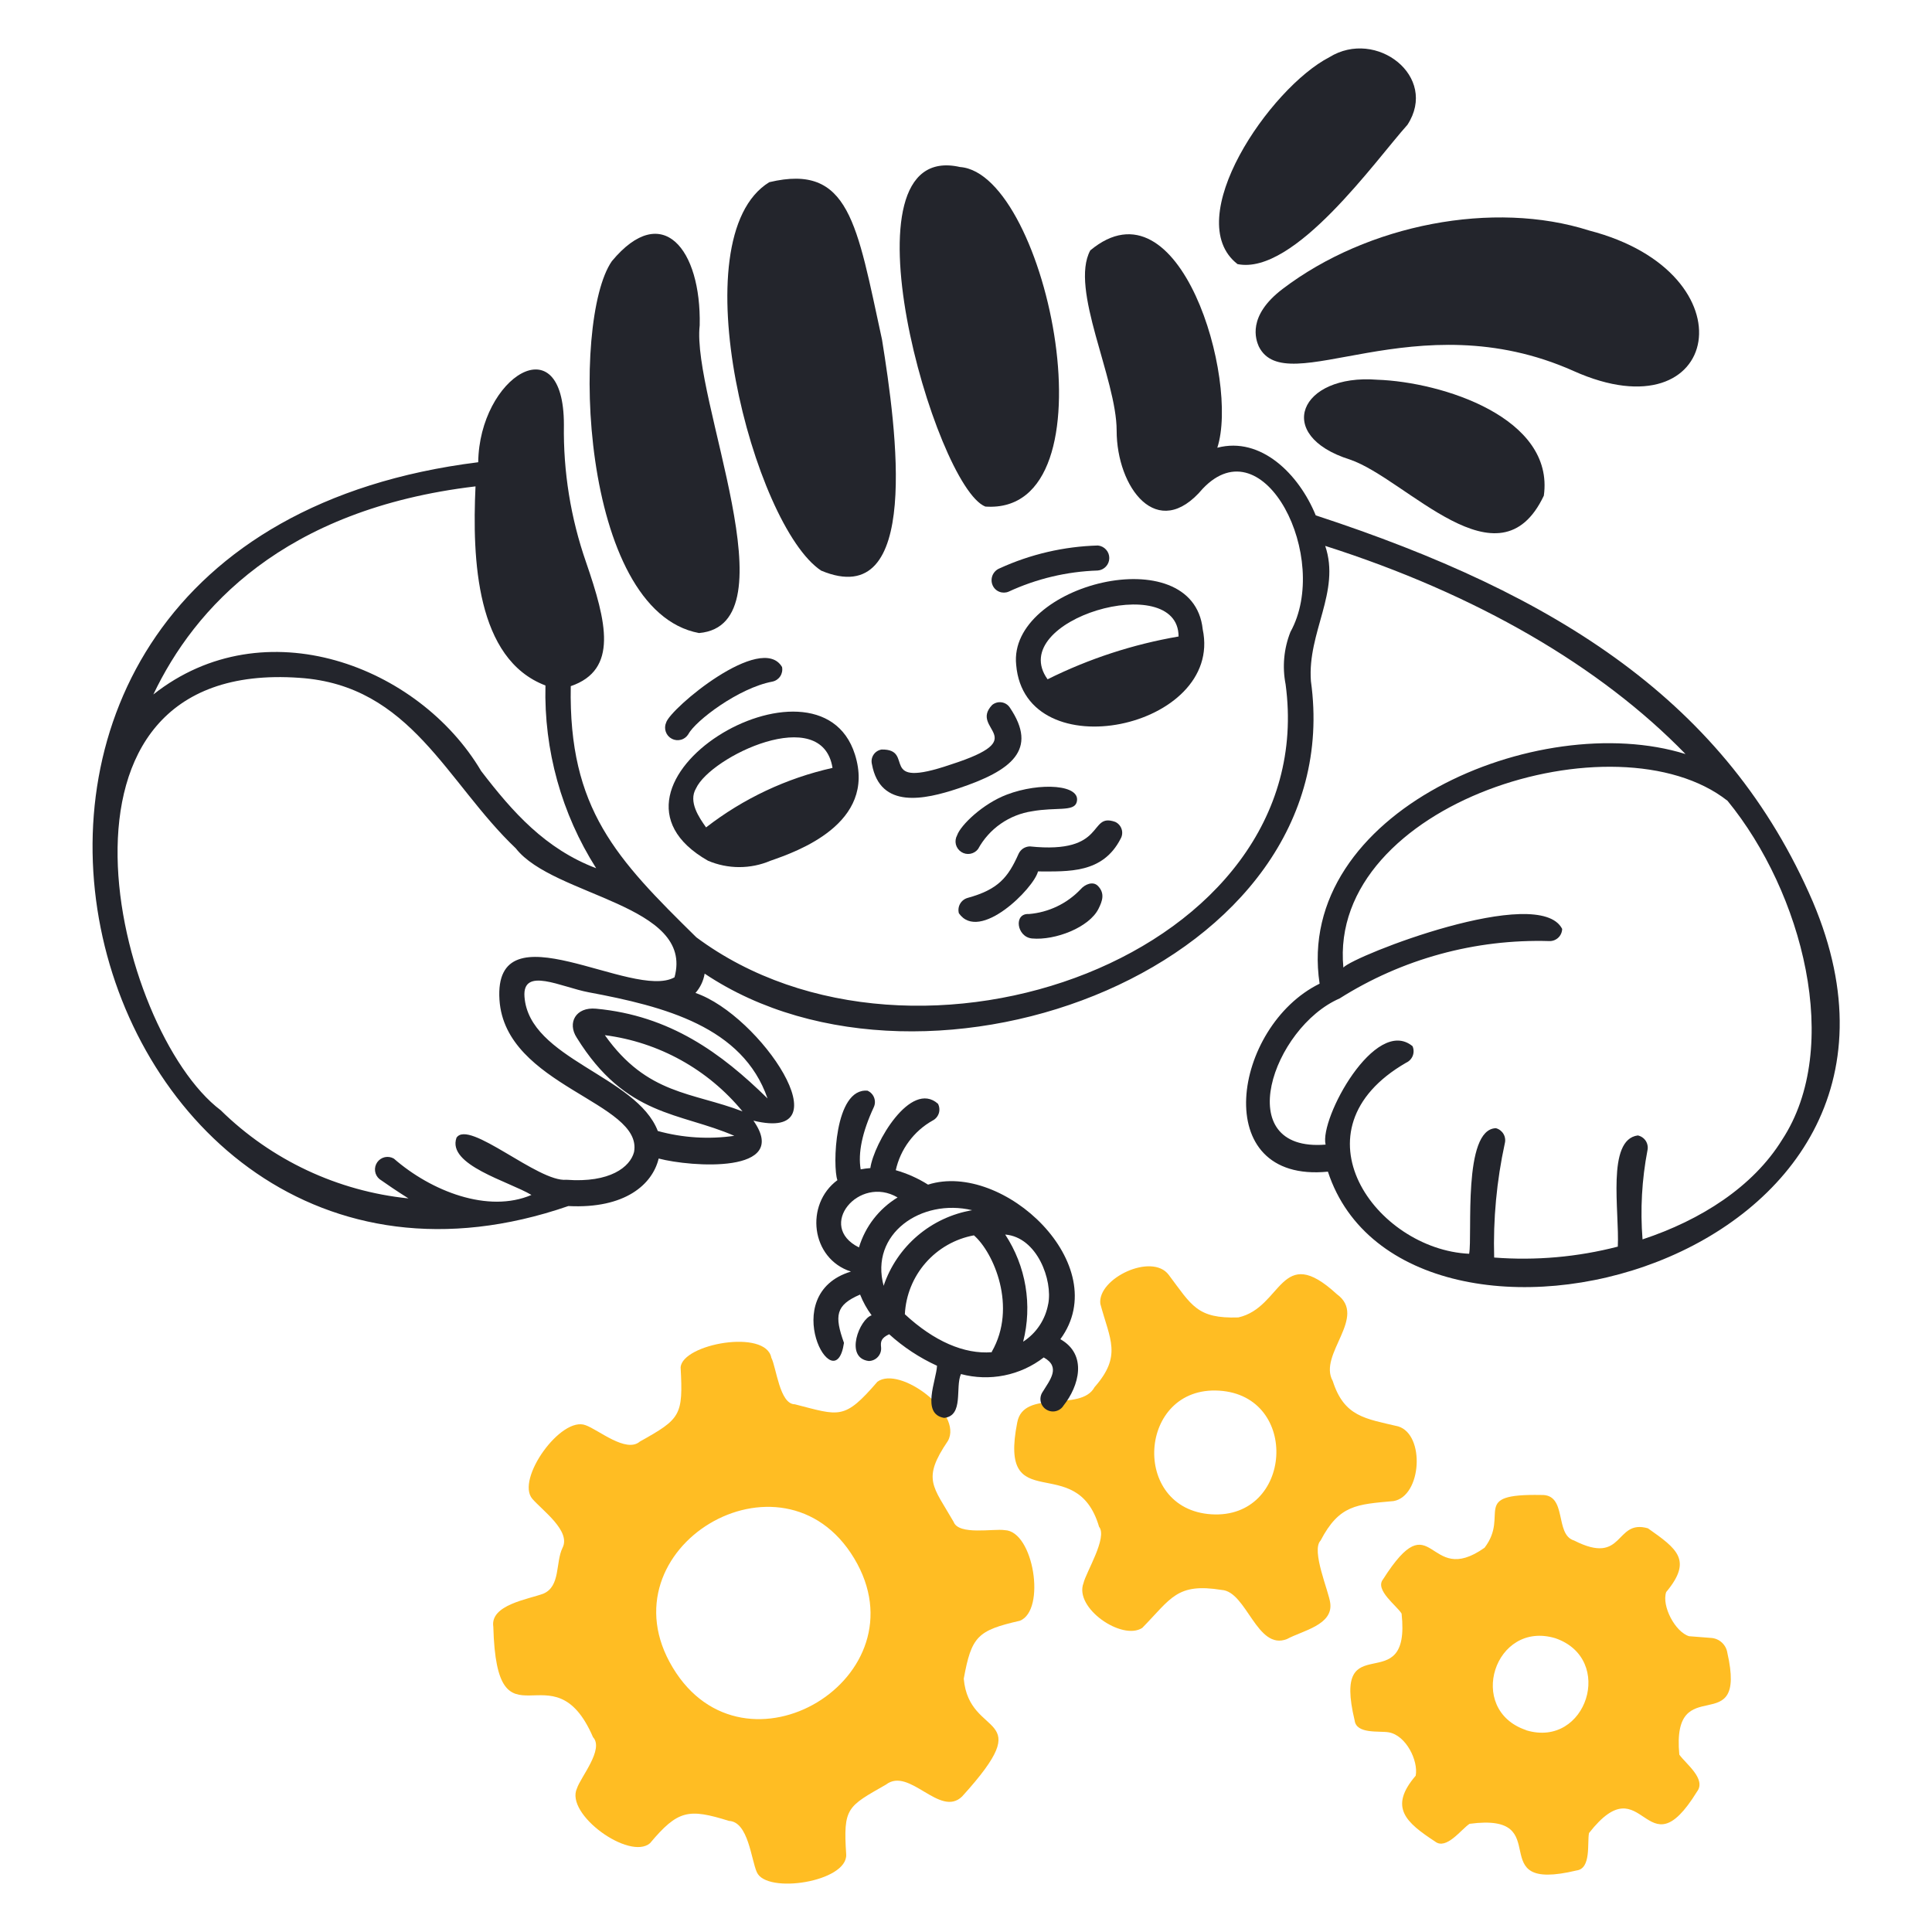 <svg width="80" height="80" viewBox="0 0 80 80" fill="none" xmlns="http://www.w3.org/2000/svg">
<g id="&#229;&#184;&#174;&#229;&#138;&#169;">
<g id="Group">
<path id="Vector" d="M41.603 63.36C41.151 63.288 39.695 63.584 39.487 63.016C38.631 61.528 38.167 61.26 39.251 59.664C39.895 58.512 37.251 56.532 36.331 57.216C34.951 58.816 34.771 58.624 32.911 58.148C32.283 58.148 32.147 56.62 31.939 56.22C31.715 55.02 28.255 55.644 28.183 56.62C28.291 58.62 28.183 58.748 26.495 59.692C25.927 60.184 24.775 59.2 24.251 59.016C23.235 58.616 21.347 61.256 22.043 62.064C22.467 62.552 23.643 63.392 23.295 64.088C22.995 64.696 23.219 65.688 22.495 65.992C21.871 66.224 20.287 66.452 20.427 67.36C20.571 72.716 22.891 68.068 24.555 71.932C25.023 72.432 24.043 73.584 23.891 74.052C23.387 75.124 26.067 77.048 26.915 76.324C28.075 74.94 28.515 74.88 30.187 75.4C30.987 75.436 31.103 77 31.339 77.524C31.739 78.444 35.099 77.924 35.039 76.788C34.911 74.844 35.087 74.812 36.687 73.896C37.659 73.148 38.919 75.284 39.839 74.388C43.071 70.828 40.131 72.052 39.907 69.512C40.227 67.752 40.483 67.512 42.231 67.112C43.323 66.68 42.803 63.396 41.603 63.36ZM27.855 69.048C24.879 64.108 32.403 59.6 35.367 64.524C38.331 69.448 30.827 74 27.855 69.048Z" fill="#FFBD23"/>
<path id="Vector_2" d="M57.706 62.156C58.87 61.952 59.018 59.408 57.898 59.064C56.53 58.74 55.658 58.664 55.186 57.184C54.562 56.08 56.658 54.528 55.35 53.584C53.01 51.432 53.114 54.136 51.278 54.552C49.57 54.608 49.35 54.06 48.394 52.788C47.698 51.86 45.438 52.936 45.562 53.988C45.962 55.48 46.466 56.136 45.322 57.44C44.754 58.492 42.382 57.5 42.122 58.9C41.322 62.924 44.57 60.012 45.51 63.22C45.87 63.664 44.966 65.108 44.866 65.552C44.466 66.584 46.466 67.952 47.298 67.408C48.498 66.184 48.722 65.536 50.586 65.836C51.622 65.896 52.046 68.368 53.294 67.868C53.926 67.524 55.21 67.288 55.082 66.376C55.026 65.9 54.282 64.2 54.682 63.792C55.458 62.308 56.174 62.296 57.706 62.156ZM50.162 62.704C46.798 62.492 47.118 57.376 50.482 57.584C53.846 57.792 53.53 62.912 50.162 62.704Z" fill="#FFBD23"/>
<path id="Vector_3" d="M71.525 68.436C71.5 68.275 71.421 68.127 71.301 68.016C71.182 67.905 71.028 67.837 70.865 67.824L69.941 67.752C69.369 67.58 68.797 66.5 68.993 65.924C70.097 64.6 69.441 64.132 68.237 63.284C66.845 62.884 67.281 64.86 65.177 63.788C64.357 63.54 64.917 61.86 63.813 61.904C60.841 61.848 62.525 62.704 61.473 64.088C59.073 65.788 59.373 62.088 57.269 65.396C56.913 65.836 57.853 66.5 58.037 66.816C58.437 70.496 55.121 67.192 56.093 71.24C56.165 71.816 57.117 71.664 57.505 71.732C58.221 71.856 58.737 72.908 58.621 73.528C57.493 74.84 58.221 75.464 59.421 76.252C59.889 76.624 60.517 75.732 60.853 75.52C64.537 75.028 61.273 78.412 65.281 77.452C65.897 77.376 65.717 76.312 65.797 75.904C68.089 72.968 68.117 77.672 70.269 74.188C70.669 73.664 69.797 73.028 69.537 72.656C69.201 69.08 72.373 72.172 71.525 68.436ZM63.181 71.636C60.697 70.788 61.893 67.076 64.405 67.836C66.889 68.692 65.693 72.4 63.201 71.648L63.181 71.636Z" fill="#FFBD23"/>
<path id="Vector_4" d="M46.401 34.732C46.436 34.672 46.458 34.606 46.465 34.537C46.472 34.468 46.466 34.398 46.444 34.333C46.423 34.267 46.388 34.206 46.342 34.154C46.296 34.102 46.24 34.061 46.177 34.032C45.041 33.632 45.865 35.384 42.645 35.048C42.546 35.05 42.45 35.08 42.366 35.134C42.284 35.189 42.218 35.266 42.177 35.356C41.741 36.336 41.333 36.832 40.069 37.18C39.937 37.217 39.824 37.304 39.756 37.423C39.688 37.542 39.67 37.684 39.705 37.816C40.557 39.04 42.813 36.78 42.981 36.084C44.241 36.084 45.661 36.176 46.401 34.732Z" fill="#23252C"/>
<path id="Vector_5" d="M44.742 36.828C44.179 37.418 43.419 37.781 42.606 37.848C41.962 37.804 42.094 38.8 42.734 38.86C43.69 38.948 45.106 38.404 45.49 37.624C45.642 37.316 45.766 36.992 45.458 36.68C45.258 36.48 44.926 36.612 44.742 36.828Z" fill="#23252C"/>
<path id="Vector_6" d="M39.374 31.656C36.254 32.724 37.942 31.012 36.506 31.036C36.438 31.047 36.373 31.072 36.315 31.109C36.257 31.146 36.208 31.195 36.17 31.253C36.132 31.311 36.107 31.376 36.096 31.444C36.085 31.512 36.089 31.581 36.106 31.648C36.45 33.516 38.286 33.112 39.678 32.648C41.886 31.912 43.002 31.048 41.81 29.292C41.771 29.235 41.721 29.187 41.662 29.15C41.603 29.114 41.537 29.09 41.468 29.081C41.4 29.071 41.33 29.076 41.263 29.096C41.197 29.115 41.135 29.148 41.082 29.192C40.11 30.216 42.822 30.548 39.374 31.656Z" fill="#23252C"/>
<path id="Vector_7" d="M51.243 10.936C53.603 11.412 56.975 6.616 58.279 5.168C59.579 3.168 56.983 1.168 55.047 2.368C52.575 3.644 48.859 9.084 51.243 10.936Z" fill="#23252C"/>
<path id="Vector_8" d="M40.5 35.156C40.727 34.74 41.047 34.382 41.436 34.111C41.825 33.84 42.271 33.662 42.74 33.592C43.724 33.416 44.46 33.616 44.58 33.228C44.808 32.484 43.056 32.38 41.688 32.904C40.696 33.28 39.776 34.168 39.632 34.588C39.568 34.703 39.55 34.838 39.581 34.966C39.613 35.093 39.692 35.204 39.802 35.276C39.912 35.348 40.045 35.376 40.174 35.354C40.304 35.331 40.42 35.261 40.5 35.156Z" fill="#23252C"/>
<path id="Vector_9" d="M55.895 19.028C58.243 19.828 62.071 24.44 63.927 20.524C64.375 17.292 59.707 15.816 57.031 15.724C53.811 15.468 52.727 18.032 55.895 19.028Z" fill="#23252C"/>
<path id="Vector_10" d="M40.801 20.976C46.293 21.352 43.389 7.18 39.753 6.916C34.581 5.74 38.709 20.148 40.801 20.976Z" fill="#23252C"/>
<path id="Vector_11" d="M52.123 14.344C53.255 16.632 58.607 12.432 65.163 15.364C71.267 18.096 72.619 11.308 65.799 9.544C61.855 8.284 56.635 9.28 53.111 11.964C51.631 13.088 52.003 14.068 52.123 14.344Z" fill="#23252C"/>
<path id="Vector_12" d="M29.317 35.641C29.726 35.815 30.166 35.905 30.611 35.905C31.056 35.905 31.496 35.815 31.905 35.641C32.997 35.261 36.305 34.105 35.401 31.241C33.893 26.461 23.813 32.509 29.317 35.641ZM28.821 32.645C29.429 31.325 34.045 29.117 34.473 31.797C32.568 32.223 30.78 33.065 29.237 34.261C28.957 33.865 28.489 33.201 28.821 32.645Z" fill="#23252C"/>
<path id="Vector_13" d="M28.945 26.213C32.877 25.873 28.629 16.469 28.973 13.473C29.041 10.309 27.421 8.305 25.337 10.813C23.629 13.257 24.001 25.289 28.945 26.213Z" fill="#23252C"/>
<path id="Vector_14" d="M43.907 55.453C46.16 52.389 41.544 48.06 38.428 49.053C38.013 48.791 37.563 48.59 37.092 48.456C37.187 48.026 37.372 47.62 37.635 47.267C37.897 46.912 38.231 46.617 38.615 46.401C38.676 46.37 38.731 46.328 38.775 46.276C38.819 46.224 38.853 46.164 38.874 46.1C38.895 46.035 38.902 45.967 38.896 45.898C38.891 45.831 38.871 45.765 38.84 45.705C37.712 44.705 36.179 47.349 36.039 48.368C35.905 48.377 35.772 48.395 35.639 48.42C35.523 47.745 35.7 46.885 36.179 45.852C36.208 45.791 36.225 45.724 36.228 45.656C36.231 45.588 36.22 45.52 36.197 45.456C36.173 45.392 36.138 45.333 36.091 45.283C36.045 45.233 35.989 45.193 35.928 45.164C34.544 45.029 34.475 48.337 34.675 48.868C33.319 49.873 33.572 52.117 35.236 52.653C32.127 53.593 34.587 58.096 34.947 55.605C34.547 54.484 34.596 54.041 35.615 53.605C35.736 53.911 35.896 54.2 36.092 54.465C35.599 54.612 34.952 56.221 35.968 56.356C36.04 56.356 36.112 56.341 36.179 56.311C36.246 56.281 36.305 56.238 36.354 56.183C36.403 56.129 36.439 56.065 36.462 55.996C36.484 55.926 36.491 55.853 36.483 55.781C36.459 55.556 36.483 55.404 36.819 55.248C37.408 55.782 38.076 56.222 38.8 56.553C38.776 57.148 38.127 58.553 39.096 58.712C39.919 58.62 39.544 57.449 39.791 56.897C40.377 57.053 40.992 57.072 41.586 56.953C42.18 56.834 42.739 56.579 43.219 56.209C43.935 56.608 43.48 57.136 43.16 57.657C43.124 57.714 43.1 57.779 43.089 57.846C43.078 57.913 43.08 57.981 43.096 58.047C43.111 58.113 43.14 58.176 43.18 58.231C43.219 58.286 43.27 58.333 43.328 58.368C43.385 58.404 43.45 58.428 43.517 58.439C43.584 58.45 43.652 58.448 43.718 58.432C43.784 58.416 43.847 58.388 43.902 58.348C43.957 58.309 44.004 58.258 44.039 58.2C44.675 57.401 45.044 56.096 43.907 55.453ZM35.568 51.653C33.791 50.773 35.568 48.641 37.167 49.584C36.397 50.053 35.827 50.789 35.568 51.653ZM36.592 53.252C35.999 51.089 38.151 49.612 40.255 50.112C39.42 50.254 38.639 50.619 37.994 51.168C37.349 51.717 36.864 52.431 36.592 53.233V53.252ZM41.068 55.992C39.923 56.084 38.667 55.532 37.468 54.42C37.507 53.634 37.811 52.883 38.33 52.29C38.849 51.697 39.553 51.296 40.328 51.153C41.151 51.868 42.127 54.129 41.068 55.972V55.992ZM43.404 53.992C43.347 54.31 43.227 54.613 43.048 54.883C42.87 55.152 42.638 55.381 42.367 55.556C42.558 54.806 42.591 54.024 42.463 53.26C42.335 52.496 42.049 51.768 41.623 51.12C42.952 51.228 43.599 53.02 43.404 54.001V53.992Z" fill="#23252C"/>
<path id="Vector_15" d="M75.066 37.34C71.502 29.072 64.506 24.624 54.482 21.34C53.786 19.632 52.21 18.064 50.406 18.54C51.318 15.74 48.858 7.28 45.146 10.368C44.282 11.968 46.238 15.672 46.238 17.832C46.238 20.176 47.918 22.48 49.806 20.232C52.346 17.56 55.122 23.112 53.434 26.168C53.161 26.857 53.092 27.609 53.234 28.336C54.746 39.536 37.902 45.56 28.834 38.812C25.534 35.568 23.538 33.504 23.634 28.412C25.61 27.736 25.118 25.756 24.27 23.288C23.631 21.457 23.32 19.527 23.35 17.588C23.35 13.38 19.846 15.616 19.802 19.14C-6.334 22.4 3.002 57.028 23.534 49.94C25.894 50.06 27.018 49.036 27.274 47.972C28.598 48.324 32.758 48.624 31.198 46.404C35.034 47.34 31.486 42.032 28.798 41.116C28.997 40.891 29.129 40.613 29.178 40.316C38.438 46.516 55.922 40.012 54.282 28.204C54.13 26.18 55.518 24.504 54.874 22.604C61.146 24.604 66.27 27.596 69.794 31.224C63.694 29.324 53.57 33.624 54.642 40.732C51.042 42.5 50.022 49.004 54.986 48.516C58.17 58.224 81.486 52.476 75.066 37.34ZM19.69 20.14C19.55 23.164 19.714 27.292 22.586 28.384C22.52 31.059 23.251 33.693 24.686 35.952C22.582 35.152 21.23 33.632 19.922 31.924C17.346 27.572 10.946 25.124 6.35 28.756C8.042 25.2 11.718 21.084 19.69 20.14ZM26.254 47.704C26.094 48.32 25.262 48.988 23.454 48.852C22.294 48.968 19.41 46.328 18.902 47.112C18.502 48.24 21.062 48.916 22.006 49.48C20.214 50.248 17.858 49.328 16.31 47.976C16.197 47.91 16.064 47.889 15.936 47.916C15.809 47.944 15.696 48.019 15.621 48.126C15.546 48.233 15.514 48.364 15.531 48.493C15.548 48.623 15.613 48.74 15.714 48.824C16.014 49.036 16.442 49.328 16.914 49.624C13.982 49.325 11.24 48.037 9.138 45.972C4.77 42.676 1.034 27.256 12.402 28.068C17.022 28.376 18.486 32.4 21.358 35.128C22.914 37.128 28.762 37.44 27.93 40.468C26.21 41.44 20.426 37.464 20.682 41.4C20.914 44.984 26.642 45.636 26.254 47.704ZM31.782 45.484C29.874 43.612 27.746 42.052 24.682 41.768C23.838 41.688 23.482 42.356 23.882 42.968C25.922 46.26 28.162 46.052 30.406 47.032C29.347 47.184 28.269 47.116 27.238 46.832C26.358 44.544 21.91 43.852 21.718 41.276C21.622 40.016 23.242 40.876 24.374 41.088C27.522 41.676 30.754 42.516 31.782 45.484ZM30.746 46.02C28.674 45.22 26.802 45.344 25.046 42.864C27.278 43.152 29.317 44.281 30.746 46.02ZM73.79 47.2C72.59 49.14 70.434 50.52 68.014 51.32C67.916 50.087 67.985 48.847 68.218 47.632C68.233 47.565 68.234 47.496 68.221 47.429C68.209 47.362 68.184 47.298 68.147 47.24C68.109 47.183 68.061 47.134 68.004 47.095C67.948 47.057 67.885 47.03 67.818 47.016C66.514 47.188 67.062 50.16 66.99 51.62C65.32 52.052 63.59 52.205 61.87 52.072C61.825 50.485 61.973 48.899 62.31 47.348C62.327 47.282 62.332 47.214 62.322 47.147C62.313 47.079 62.291 47.014 62.257 46.956C62.223 46.897 62.177 46.846 62.123 46.804C62.069 46.763 62.007 46.733 61.942 46.716C60.558 46.756 60.978 51.14 60.834 51.916C56.974 51.736 53.398 46.788 58.226 44.004C58.351 43.948 58.449 43.844 58.499 43.717C58.548 43.589 58.545 43.446 58.49 43.32C56.95 42.056 54.63 46.32 54.89 47.396C50.918 47.716 52.706 42.544 55.47 41.344C58.063 39.704 61.087 38.877 64.154 38.968C64.222 38.97 64.29 38.959 64.353 38.935C64.417 38.91 64.475 38.874 64.525 38.827C64.574 38.78 64.614 38.724 64.641 38.662C64.669 38.599 64.684 38.532 64.686 38.464C63.722 36.58 56.058 39.576 55.626 40.064C54.982 33.264 66.938 29.54 71.534 33.16C74.63 36.944 76.318 43.356 73.79 47.2Z" fill="#23252C"/>
<path id="Vector_16" d="M34.002 23.628C38.174 25.376 37.118 17.768 36.522 14.06C35.474 9.26 35.182 6.752 31.854 7.544C28.094 9.856 31.202 21.772 34.002 23.628Z" fill="#23252C"/>
<path id="Vector_17" d="M28.503 30.401C28.795 29.845 30.587 28.485 31.983 28.224C32.116 28.197 32.232 28.117 32.307 28.005C32.382 27.892 32.409 27.754 32.383 27.62C31.531 26.172 27.751 29.337 27.583 29.921C27.53 30.041 27.525 30.178 27.569 30.302C27.612 30.427 27.702 30.53 27.819 30.591C27.936 30.652 28.071 30.666 28.198 30.631C28.326 30.596 28.434 30.513 28.503 30.401Z" fill="#23252C"/>
<path id="Vector_18" d="M45.463 22.588C44.054 22.627 42.667 22.949 41.387 23.536C41.321 23.563 41.262 23.602 41.213 23.652C41.163 23.702 41.124 23.761 41.097 23.827C41.071 23.892 41.058 23.962 41.059 24.032C41.059 24.102 41.075 24.172 41.103 24.236C41.156 24.358 41.255 24.454 41.379 24.503C41.502 24.552 41.64 24.551 41.763 24.5C42.922 23.963 44.177 23.665 45.455 23.624C45.584 23.614 45.705 23.555 45.794 23.46C45.883 23.365 45.932 23.24 45.933 23.11C45.934 22.98 45.887 22.854 45.799 22.758C45.712 22.661 45.592 22.601 45.463 22.588Z" fill="#23252C"/>
<path id="Vector_19" d="M49.802 26.06C49.402 22.268 41.726 24.2 42.078 27.532C42.446 31.9 50.67 30.168 49.802 26.06ZM43.378 28.128C41.602 25.66 48.802 23.576 48.802 26.356C46.917 26.679 45.09 27.276 43.378 28.128Z" fill="#23252C"/>
</g>
</g>
</svg>
